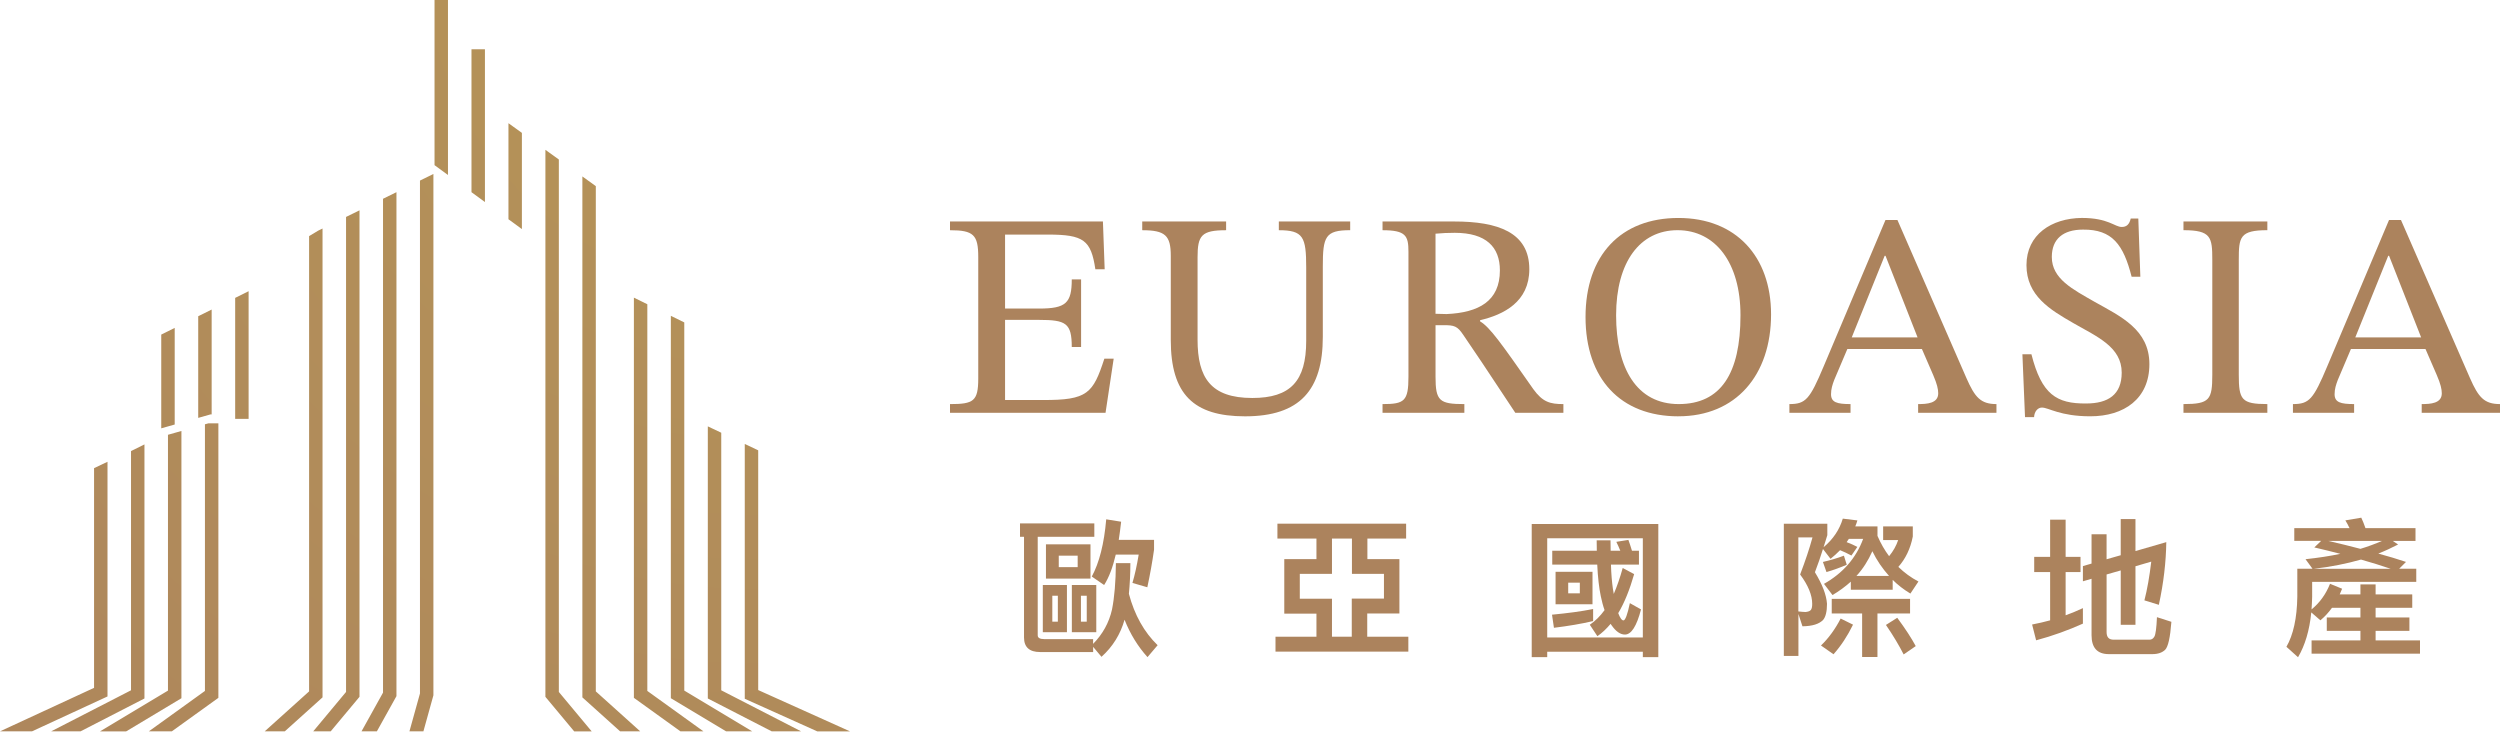 <svg width="160" height="47" viewBox="0 0 160 47" fill="none" xmlns="http://www.w3.org/2000/svg">
<path d="M20.642 14.625L20.355 14.766L19.782 15.111V44.249L16.941 46.806H18.227L20.642 44.632V14.625ZM9.245 28.442L8.385 28.869V44.179L3.274 46.806H5.155L9.245 44.703V28.441V28.442ZM6.88 29.553L6.02 29.962V44.022L0 46.806H2.049L6.88 44.573V29.553ZM11.611 27.582L10.75 27.826V44.199L6.402 46.808H8.074L11.611 44.686V27.584V27.582ZM13.116 27.155V44.22L9.525 46.806H10.997L13.976 44.662V27.095H13.331L13.116 27.155ZM11.181 20.986L10.32 21.413V27.413L11.181 27.169V20.985V20.986ZM32.541 14.032L33.401 14.661V8.504L32.541 7.885V14.032ZM30.175 12.3L31.036 12.93V3.155H30.175V12.3ZM27.81 10.57L28.67 11.199V0H27.81V10.57ZM13.546 26.521V19.812L12.686 20.239V26.745L13.474 26.521H13.546ZM15.051 26.808H15.911V18.637L15.051 19.064V26.808ZM43.794 20.635L42.934 20.212V44.685L46.471 46.806H48.142L43.794 44.197V20.635ZM46.16 27.695L45.3 27.287V44.703L49.39 46.806H51.27L46.16 44.179V27.695ZM41.429 19.472L40.605 19.067L40.569 19.049V44.662L43.548 46.806H45.02L41.429 44.22V19.471V19.472ZM48.525 28.821L47.665 28.412V44.721L52.304 46.808H54.4L48.525 44.164V28.822V28.821ZM35.766 10.209L34.906 9.589V44.597L36.748 46.808H37.868L35.766 44.286V10.209ZM26.878 44.382L26.204 46.806H27.098L27.738 44.5V11.135L26.878 11.557V44.382ZM24.513 44.329L23.137 46.806H24.12L25.373 44.553V12.299L24.513 12.722V44.329ZM22.147 44.285L20.046 46.806H21.165L23.008 44.596V13.461L22.147 13.884V44.285ZM38.132 11.912L37.272 11.292V44.632L39.687 46.806H40.973L38.132 44.249V11.912Z" fill="url(#paint0_radial_138_1020)"/>
<path d="M70.754 26.421H60.8V25.862C62.309 25.862 62.608 25.676 62.608 24.222V16.449C62.608 15.032 62.309 14.734 60.8 14.734V14.175H70.587L70.699 17.231H70.103C69.824 15.367 69.358 15.013 67.064 15.013H64.324V19.748H66.505C68.22 19.748 68.593 19.394 68.593 17.883H69.19V22.208H68.593C68.593 20.679 68.22 20.473 66.505 20.473H64.324V25.6H66.728C69.617 25.618 69.953 25.171 70.68 22.953H71.276L70.754 26.42V26.421Z" fill="#AC835D"/>
<path d="M86.412 14.732C84.81 14.732 84.66 15.143 84.66 17.063V21.556C84.66 24.948 83.206 26.645 79.683 26.645C76.384 26.645 74.93 25.228 74.93 21.761V16.374C74.93 15.07 74.576 14.734 73.103 14.734V14.175H78.471V14.734C76.886 14.734 76.644 15.07 76.644 16.468V21.743C76.644 24.167 77.483 25.471 80.148 25.471C82.59 25.471 83.597 24.39 83.597 21.818V17.12C83.597 15.163 83.411 14.734 81.845 14.734V14.175H86.412V14.734V14.732Z" fill="#AC835D"/>
<path d="M94.725 20.493V20.568C95.359 20.941 96.086 21.984 98.137 24.912C98.733 25.732 99.2 25.862 100.057 25.862V26.421H96.981C94.949 23.345 94.409 22.543 93.644 21.425C93.271 20.866 93.066 20.811 92.396 20.811H91.874V24.11C91.874 25.657 92.117 25.862 93.719 25.862V26.421H88.482V25.862C89.881 25.862 90.141 25.676 90.141 24.11V16.113C90.141 15.088 89.974 14.734 88.482 14.734V14.175H93.067C95.863 14.175 97.876 14.864 97.876 17.231C97.876 19.319 96.236 20.139 94.725 20.493ZM91.874 20.082L92.582 20.1C94.632 20.007 95.993 19.28 95.993 17.305C95.993 15.813 95.117 14.9 93.103 14.9C92.693 14.9 92.264 14.918 91.873 14.956V20.082H91.874Z" fill="#AC835D"/>
<path d="M107.42 26.645C103.71 26.645 101.474 24.24 101.474 20.288C101.474 16.335 103.73 13.95 107.42 13.95C111.11 13.95 113.348 16.429 113.348 20.12C113.348 24.015 111.092 26.643 107.42 26.643V26.645ZM107.364 14.732C104.96 14.732 103.431 16.765 103.431 20.175C103.431 23.585 104.755 25.861 107.439 25.861C110.124 25.861 111.391 23.922 111.391 20.175C111.391 16.82 109.788 14.732 107.364 14.732Z" fill="#AC835D"/>
<path d="M122.76 26.42V25.861C123.319 25.861 124.046 25.823 124.046 25.171C124.046 24.91 123.971 24.575 123.73 24.016L123.003 22.338H118.23L117.391 24.314C117.279 24.612 117.186 24.892 117.186 25.227C117.186 25.748 117.559 25.861 118.434 25.861V26.42H114.521V25.861C115.564 25.861 115.825 25.562 116.719 23.437L120.671 14.079H121.435L125.853 24.201C126.394 25.432 126.765 25.861 127.773 25.861V26.42H122.759H122.76ZM120.674 16.372H120.618L118.512 21.592H122.724L120.674 16.372Z" fill="#AC835D"/>
<path d="M136.425 17.715C135.903 15.665 135.194 14.677 133.311 14.695C132.043 14.695 131.316 15.291 131.316 16.447C131.316 17.846 132.658 18.516 134.056 19.318C135.716 20.25 137.561 21.088 137.561 23.306C137.561 25.525 135.939 26.643 133.778 26.643C131.839 26.643 131.112 26.084 130.684 26.084C130.423 26.084 130.2 26.327 130.18 26.698H129.601L129.434 22.672H130.011C130.663 25.244 131.615 25.841 133.515 25.823C134.914 25.823 135.789 25.264 135.789 23.848C135.789 22.208 134.223 21.554 132.695 20.679C131.204 19.821 129.694 18.927 129.694 16.969C129.694 15.011 131.297 13.968 133.236 13.948C134.933 13.948 135.342 14.526 135.791 14.526C136.089 14.526 136.275 14.377 136.368 13.985H136.852L136.982 17.712H136.423L136.425 17.715Z" fill="#AC835D"/>
<path d="M141.587 16.634C141.587 15.18 141.512 14.732 139.742 14.732V14.173H145.11V14.732C143.339 14.732 143.282 15.178 143.282 16.634V23.979C143.282 25.583 143.45 25.861 145.11 25.861V26.421H139.742V25.861C141.419 25.861 141.587 25.583 141.587 23.979V16.634Z" fill="#AC835D"/>
<path d="M154.989 26.42V25.861C155.548 25.861 156.275 25.823 156.275 25.171C156.275 24.91 156.2 24.575 155.959 24.016L155.232 22.338H150.459L149.62 24.314C149.507 24.612 149.414 24.892 149.414 25.227C149.414 25.748 149.788 25.861 150.663 25.861V26.42H146.748V25.861C147.791 25.861 148.053 25.562 148.947 23.437L152.898 14.079H153.662L158.08 24.201C158.621 25.432 158.993 25.861 160 25.861V26.42H154.986H154.989ZM152.901 16.372H152.846L150.739 21.592H154.952L152.901 16.372Z" fill="#AC835D"/>
<path d="M72.344 36.041C72.344 36.755 72.306 37.413 72.249 38.005C72.611 39.367 73.23 40.464 74.088 41.293L73.44 42.056C72.829 41.38 72.334 40.579 71.971 39.663C71.704 40.598 71.217 41.388 70.495 42.036L69.961 41.399V41.731H66.567C65.88 41.731 65.537 41.416 65.537 40.797V34.354H65.28V33.496H70.037V34.354H66.414V40.664C66.414 40.816 66.547 40.903 66.823 40.903H69.959V41.208C70.569 40.589 70.978 39.854 71.169 39.007C71.321 38.244 71.408 37.252 71.417 36.042H72.341L72.344 36.041ZM68.284 37.441V40.462H66.74V37.441H68.284ZM69.791 34.839V37.032H66.941V34.839H69.791ZM67.702 38.128H67.348V39.786H67.702V38.128ZM68.971 35.564H67.761V36.297H68.971V35.564ZM70.162 37.441V40.462H68.598V37.441H70.162ZM69.552 38.128H69.18V39.786H69.552V38.128ZM71.753 33.39C71.704 33.81 71.658 34.191 71.6 34.553H73.859V35.182C73.745 35.983 73.601 36.784 73.429 37.585L72.476 37.308C72.628 36.793 72.762 36.183 72.876 35.496H71.408C71.217 36.316 70.969 36.965 70.664 37.441L69.874 36.899C70.351 36.022 70.664 34.801 70.798 33.237L71.751 33.39H71.753Z" fill="#AC835D"/>
<path d="M89.992 33.515V34.468H87.513V35.784H89.562V39.263H87.503V40.75H90.134V41.704H81.632V40.75H84.253V39.273H82.194V35.784H84.253V34.468H81.755V33.515H89.99H89.992ZM86.513 38.31H88.573V36.727H86.524V34.468H85.246V36.727H83.187V38.318H85.246V40.749H86.513V38.308V38.31Z" fill="#AC835D"/>
<path d="M106.132 42.056H105.141V41.713H99.022V42.056H98.03V33.534H106.132V42.056ZM105.141 40.798V34.45H99.022V40.798H105.141ZM101.958 39.749C101.225 39.92 100.386 40.064 99.452 40.179L99.329 39.34C100.329 39.244 101.206 39.13 101.96 38.977V39.749H101.958ZM102.196 35.249C102.187 35.03 102.187 34.81 102.187 34.581H103.073C103.073 34.81 103.073 35.039 103.082 35.249H103.7C103.615 35.039 103.529 34.848 103.444 34.677L104.217 34.554C104.293 34.763 104.369 34.992 104.446 35.249H104.893V36.135H103.101C103.12 36.764 103.166 37.268 103.224 37.669L103.281 38.012C103.491 37.526 103.681 36.974 103.853 36.353L104.586 36.743C104.3 37.735 103.967 38.574 103.567 39.241C103.681 39.546 103.796 39.707 103.901 39.707C104.016 39.707 104.158 39.336 104.311 38.601L105.025 39.002C104.749 40.069 104.406 40.612 103.995 40.612C103.699 40.612 103.414 40.411 103.137 40.012C103.118 39.974 103.099 39.946 103.08 39.926C102.813 40.241 102.537 40.508 102.232 40.716L101.747 39.983C102.1 39.744 102.414 39.43 102.692 39.048C102.596 38.782 102.52 38.485 102.452 38.163C102.338 37.629 102.262 36.953 102.223 36.133H99.344V35.247H102.194L102.196 35.249ZM101.92 36.594V38.672H99.556V36.594H101.92ZM101.109 37.289H100.365V37.975H101.109V37.289Z" fill="#AC835D"/>
<path d="M117.278 38.081L116.735 37.367C117.945 36.68 118.784 35.727 119.242 34.487H118.327C118.28 34.563 118.231 34.631 118.185 34.697C118.424 34.784 118.653 34.888 118.871 35.002L118.49 35.555C118.242 35.422 118.004 35.307 117.765 35.212C117.574 35.411 117.365 35.593 117.155 35.765L116.67 35.136C116.517 35.631 116.345 36.127 116.155 36.623C116.631 37.405 116.888 38.072 116.928 38.644C116.928 39.14 116.841 39.483 116.68 39.674C116.423 39.941 115.985 40.074 115.356 40.083L115.099 39.292V41.981H114.165V33.517H116.949V34.25C116.872 34.508 116.786 34.765 116.709 35.023C117.32 34.508 117.729 33.898 117.939 33.192L118.873 33.307C118.835 33.44 118.788 33.565 118.739 33.688H120.159V34.298C120.369 34.784 120.617 35.214 120.903 35.595C121.17 35.271 121.36 34.928 121.483 34.565H120.521V33.688H122.419V34.337C122.267 35.118 121.951 35.767 121.494 36.281C121.875 36.652 122.305 36.968 122.78 37.216L122.265 37.989C121.837 37.73 121.456 37.436 121.132 37.112V37.741H118.453V37.226C118.091 37.55 117.699 37.836 117.28 38.084L117.278 38.081ZM115.562 39.168C115.725 39.148 115.839 39.11 115.897 39.034C115.954 38.958 115.981 38.833 115.981 38.644C115.981 38.091 115.725 37.462 115.208 36.767C115.543 35.89 115.808 35.099 115.999 34.394H115.094V39.131C115.285 39.15 115.437 39.169 115.56 39.169L115.562 39.168ZM118.594 39.977C118.24 40.702 117.821 41.34 117.344 41.873L116.543 41.312C117.039 40.835 117.458 40.254 117.802 39.587L118.592 39.977H118.594ZM116.668 35.964C117.126 35.86 117.573 35.727 118.011 35.564L118.192 36.144C117.791 36.316 117.363 36.477 116.895 36.612L116.666 35.964H116.668ZM122.244 38.329V39.263H120.157V42.047H119.176V39.263H117.231V38.329H122.246H122.244ZM118.812 36.86H120.899C120.48 36.392 120.117 35.869 119.831 35.278C119.564 35.877 119.232 36.403 118.812 36.86ZM122.607 41.35L121.834 41.884C121.548 41.322 121.177 40.693 120.7 39.996L121.424 39.538C121.939 40.234 122.329 40.835 122.607 41.35Z" fill="#AC835D"/>
<path d="M131.208 35.641V33.257H132.2V35.641H133.153V36.613H132.2V39.378C132.571 39.244 132.943 39.092 133.306 38.92V39.912C132.371 40.331 131.38 40.694 130.312 40.98L130.055 39.969C130.445 39.893 130.829 39.806 131.208 39.702V36.613H130.189V35.641H131.208ZM136.67 33.219V35.268L138.643 34.696C138.624 35.973 138.471 37.308 138.166 38.709L137.242 38.423C137.423 37.728 137.566 36.897 137.681 35.944L136.67 36.24V39.986H135.727V36.507L134.822 36.766V40.454C134.822 40.779 134.966 40.94 135.271 40.94H137.568C137.702 40.94 137.807 40.872 137.882 40.739C137.958 40.605 138.015 40.196 138.045 39.499L138.969 39.796C138.893 40.806 138.759 41.397 138.568 41.588C138.378 41.768 138.111 41.864 137.748 41.864H134.965C134.221 41.864 133.859 41.453 133.859 40.654V37.041L133.306 37.203V36.23L133.859 36.069V34.191H134.821V35.793L135.726 35.535V33.219H136.669H136.67Z" fill="#AC835D"/>
<path d="M146.834 34.619V33.8H150.37C150.285 33.619 150.198 33.456 150.103 33.304L151.122 33.132C151.217 33.331 151.302 33.552 151.389 33.8H154.592V34.619H153.135L153.478 34.848C153.069 35.058 152.649 35.257 152.211 35.429C152.849 35.6 153.44 35.781 153.984 35.963L153.545 36.401H154.641V37.24H147.978V38.194C147.969 38.469 147.959 38.736 147.939 39.003C148.463 38.575 148.855 38.031 149.122 37.363L149.895 37.679L149.742 38.041H151.067V37.403H152.039V38.041H154.384V38.899H152.039V39.518H154.202V40.376H152.039V40.986H154.88V41.834H147.941V40.986H151.068V40.376H148.914V39.518H151.068V38.899H149.248C149.019 39.213 148.771 39.48 148.505 39.7L147.922 39.194C147.808 40.347 147.522 41.3 147.074 42.063L146.331 41.395C146.769 40.633 147.007 39.565 147.028 38.192V36.4H148L147.553 35.789C148.362 35.703 149.106 35.588 149.784 35.446C149.259 35.313 148.707 35.169 148.116 35.035L148.555 34.616H146.839L146.834 34.619ZM153.003 36.403C152.45 36.212 151.81 36.013 151.105 35.812C150.17 36.079 149.16 36.28 148.083 36.403H153.003ZM149.007 34.619C149.74 34.791 150.427 34.952 151.067 35.126C151.571 34.973 152.029 34.801 152.448 34.619H149.007Z" fill="#AC835D"/>
<defs>
<radialGradient id="paint0_radial_138_1020" cx="0" cy="0" r="1" gradientUnits="userSpaceOnUse" gradientTransform="translate(48.405 -2.487) scale(84.849 84.849)">
<stop stop-color="#B69557"/>
<stop offset="1" stop-color="#AC835D"/>
</radialGradient>
</defs>
</svg>

